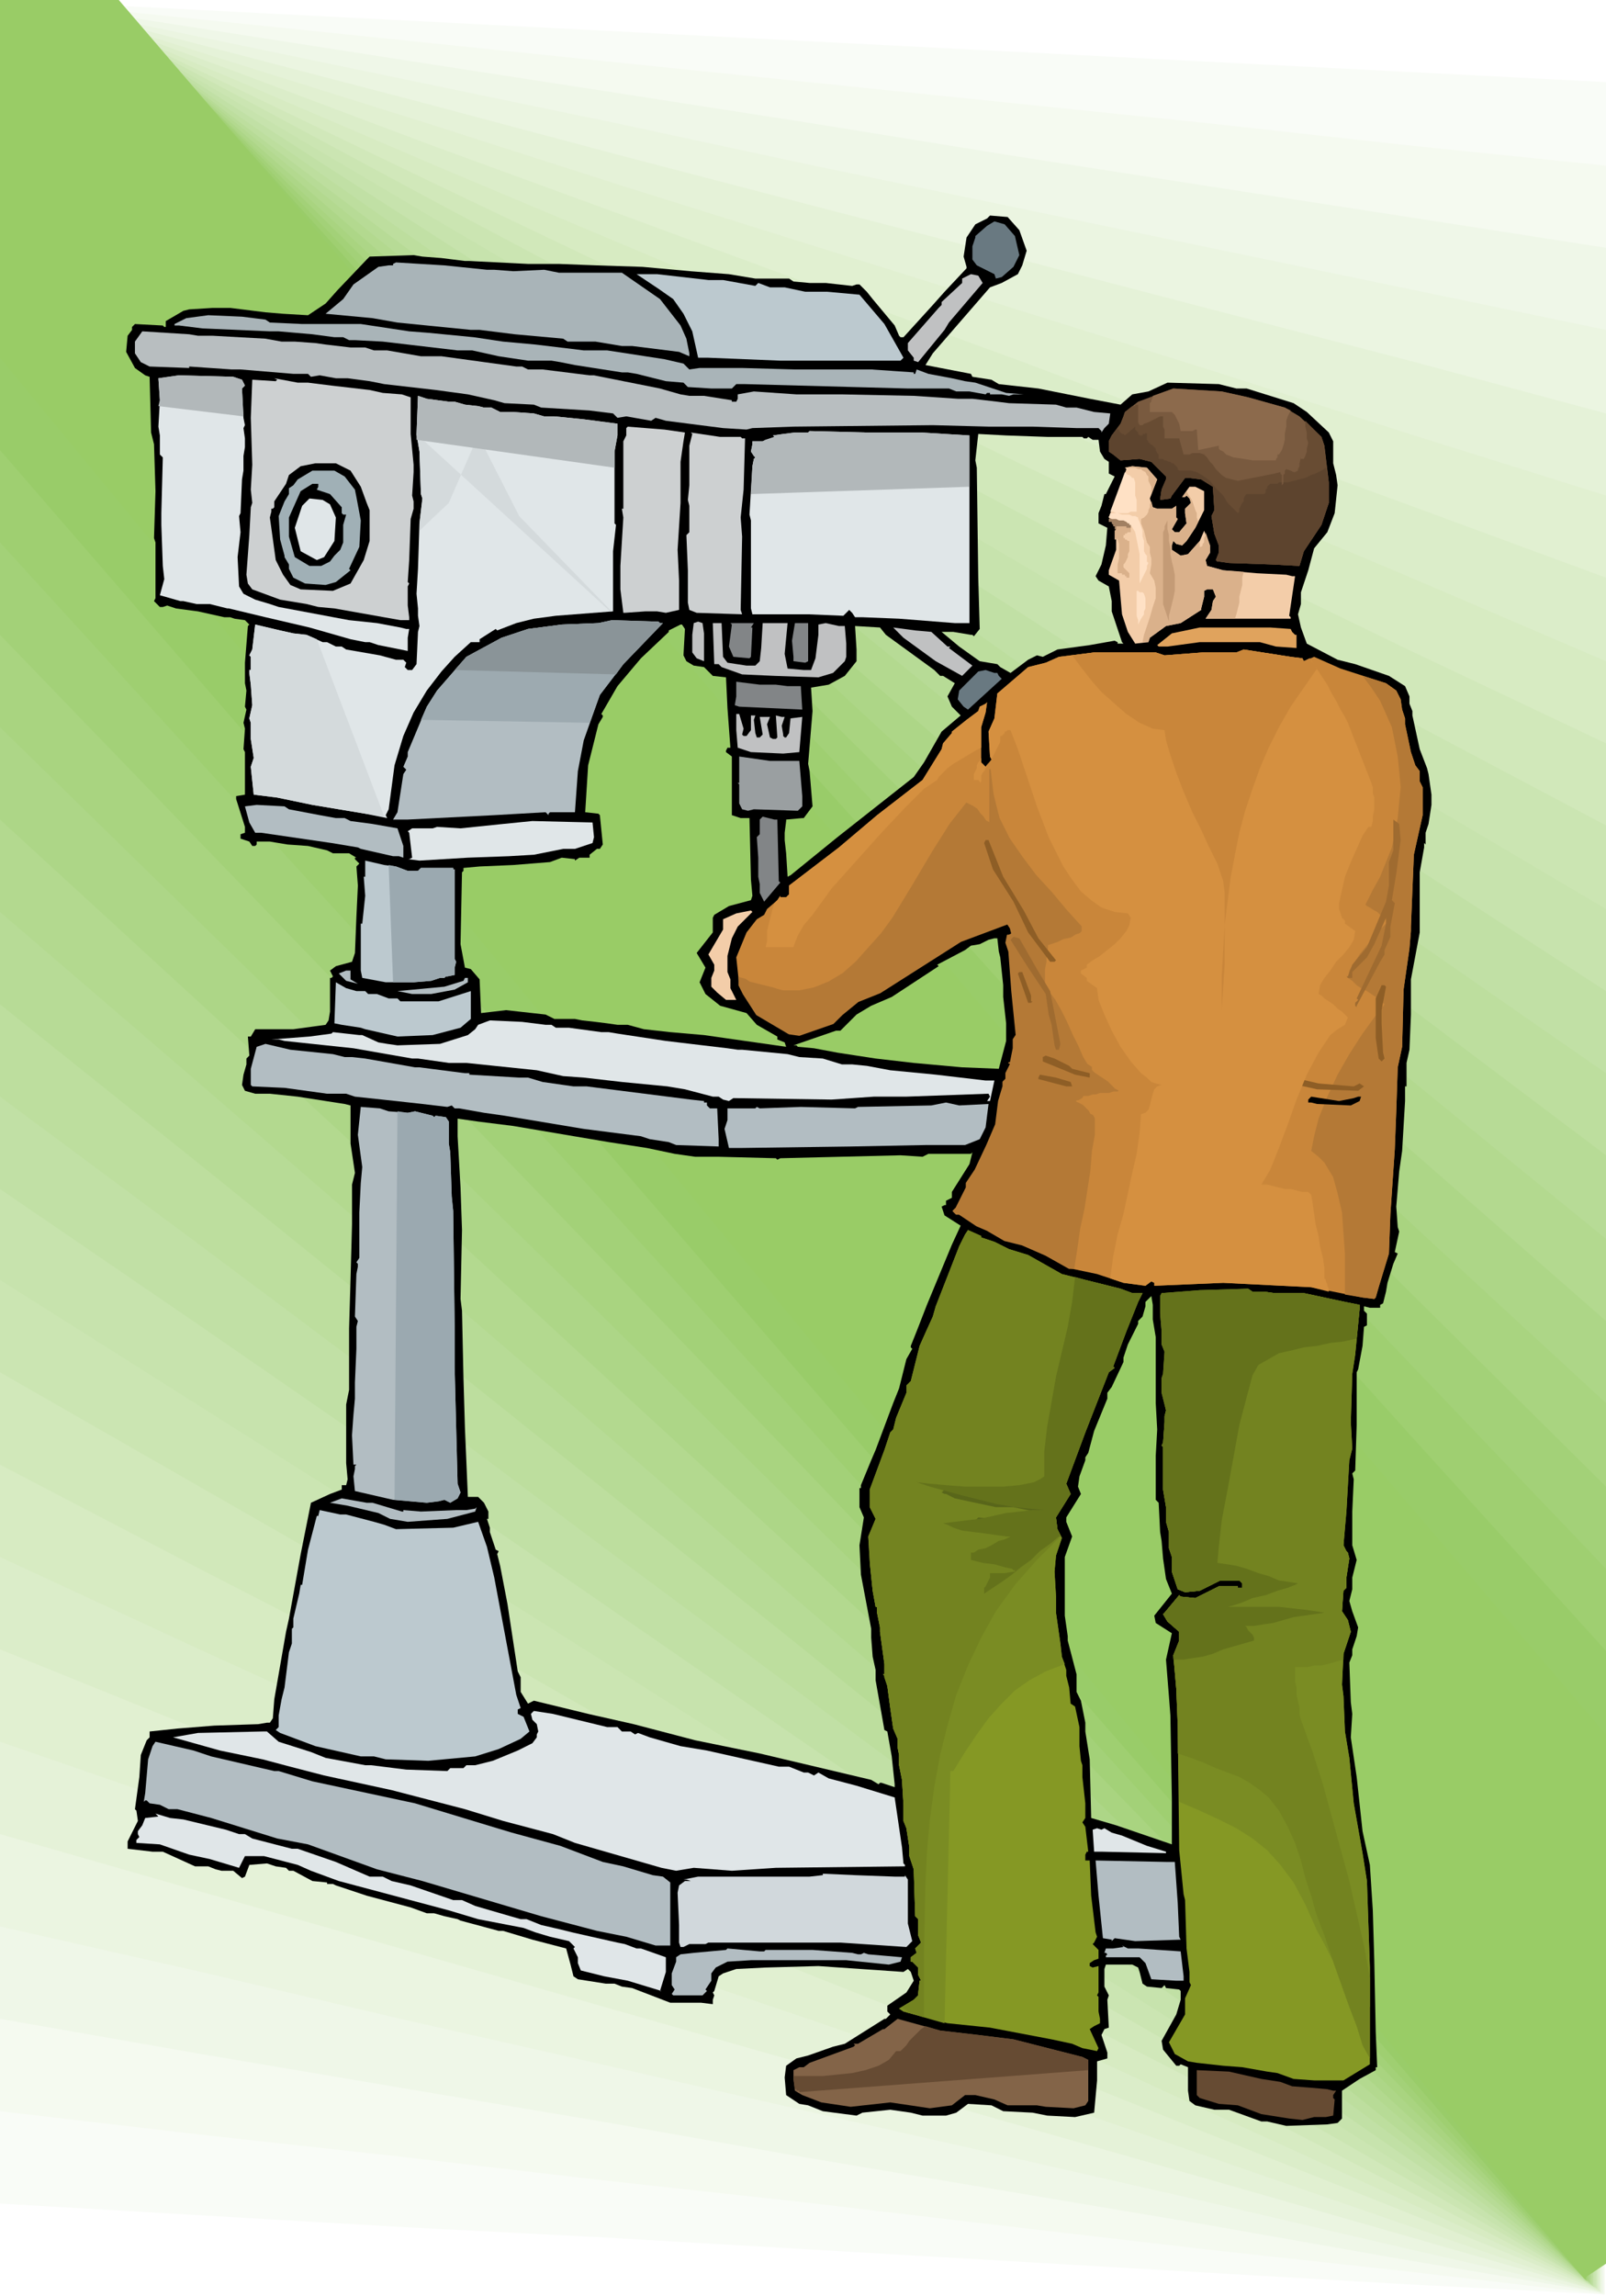 <svg xmlns="http://www.w3.org/2000/svg" width="3.649in" height="500.64" fill-rule="evenodd" stroke-linecap="round" preserveAspectRatio="none" viewBox="0 0 1095 1566"><style>.pen1{stroke:none}.brush22{fill:#000}.brush23{fill:#697981}.brush24{fill:#a9b4b8}.brush25{fill:#bcc9cf}.brush26{fill:#c0c1c2}.brush28{fill:#e0e6e8}.brush29{fill:#cdd0d1}.brush31{fill:#f3cda9}.brush32{fill:#dab18b}.brush34{fill:#b2bdc2}.brush36{fill:#828587}.brush38{fill:#c9863a}.brush39{fill:#b47936}.brush41{fill:#9f6b30}.brush42{fill:#8e5e26}.brush43{fill:#859824}.brush44{fill:#7a8c23}.brush45{fill:#738320}.brush46{fill:#59661a}.brush49{fill:#664b33}</style><path d="M0 0h1095v1566H0V0z" class="pen1" style="fill:#fff"/><path d="m4 0 136 7 137 7 136 7 136 7 137 7 136 7 137 7 136 7v1230l-1 93v186l-136-7-137-8-137-8-137-8-137-8-136-7-137-8-137-8V653l1-94v-93l1-93v-93l1-94V93L4 0z" class="pen1" style="fill:#f9fcf7"/><path d="m8 0 136 14 136 14 135 14 136 14 136 14 136 14 136 15 136 14v920l-1 89v443l-137-16-137-15-137-16-136-16-137-15-137-16-136-15-137-16V708l1-88 1-89 1-88 1-89 1-88 1-89 1-88L8 0z" class="pen1" style="fill:#f5faf0"/><path d="m12 0 135 21 135 21 136 21 135 21 136 22 135 21 136 21 135 21v807l-1 84v252l-1 84v168l-137-23-136-24-137-23-137-23-136-24-137-23-136-23-137-24V671l1-84 2-84 1-84 2-83 1-84 2-84 1-84 2-84z" class="pen1" style="fill:#eff7e8"/><path d="m15 0 135 28 135 28 135 28 135 29 135 28 135 28 135 28 135 28v782l-1 80v159l-1 79v159l-1 80-136-31-137-32-136-31-137-31-136-31-137-31-136-32-137-31V634l2-79 2-80 2-79 2-79 2-79 2-80 2-79 1-79z" class="pen1" style="fill:#ebf5e1"/><path d="m19 0 135 35 134 35 135 36 134 35 135 35 134 35 135 35 134 36v757l-1 75v75l-1 75v75l-1 74v75l-1 75-136-39-136-39-137-39-136-39-137-39-136-39-137-39-136-39V597l2-75 3-75 2-74 3-75 2-74 2-75 3-74 2-75z" class="pen1" style="fill:#e5f2d8"/><path d="m23 0 134 42 134 42 134 43 134 42 134 42 134 42 134 43 134 42v663l-1 70v70l-1 70v71l-1 70v70l-1 70v71l-137-47-136-47-136-47-137-47-136-46-136-47-137-47-136-47V559l3-70 3-70 3-69 3-70 2-70 3-70 3-70 3-70z" class="pen1" style="fill:#e1f0d1"/><path d="m27 0 134 49 133 50 134 49 133 49 134 49 133 50 134 49 133 49v643l-1 65v66l-1 66v65l-1 66-1 66v65l-1 66-136-55-136-54-137-55-136-54-136-55-136-55-137-54-136-55V522l3-65 4-65 3-66 4-65 3-65 3-65 4-66 3-65z" class="pen1" style="fill:#dbedc9"/><path d="m31 0 133 56 133 57 133 56 133 56 133 57 133 56 133 56 133 57v622l-1 61v61l-1 61-1 61-1 61v61l-1 61-1 61-136-62-136-62-136-63-136-62-137-62-136-63-136-62-136-63V485l4-61 4-60 4-61 3-61 4-60 4-61 4-60 4-61z" class="pen1" style="fill:#d7ebc2"/><path d="m35 0 132 63 133 64 132 63 133 63 132 64 133 63 132 64 133 63v602l-1 57-1 56v57l-1 56-1 56-1 57-1 56v57l-136-70-137-71-136-70-136-70-136-70-136-70-136-70L0 999V447l4-55 5-56 4-56 4-56 5-56 4-56 4-56 5-56z" class="pen1" style="fill:#d1e8ba"/><path d="m39 0 132 70 132 71 132 70 132 71 132 70 132 70 132 71 132 70v583l-1 51-1 52-1 52-1 52v52l-1 52-1 51-1 52-136-78-136-78-136-78-136-78-136-78-136-78-136-78L0 936V410l5-51 5-51 4-52 5-51 5-51 5-51 5-52 5-51z" class="pen1" style="fill:#cbe5b2"/><path d="m42 0 132 77 132 78 131 77 132 78 131 77 132 78 131 77 132 78v562l-1 47-1 47-1 47-1 48-1 47-1 47-1 47-1 48-136-86-136-86-136-86-135-85-136-86-136-86-136-86L0 873V373l5-47 6-46 5-47 5-47 6-46 5-47 5-46 5-47z" class="pen1" style="fill:#c7e3ad"/><path d="m46 0 131 84 132 85 131 84 131 85 131 84 131 85 131 84 131 85v542l-1 43-1 42-1 43-1 43-1 42-1 43-1 42-2 43-135-93-136-94-136-94-136-93-136-94-135-93-136-94L0 811V336l6-42 6-42 5-42 6-42 6-42 6-42 6-42 5-42z" class="pen1" style="fill:#c1e0a5"/><path d="m50 0 131 92 130 91 131 92 131 91 130 92 131 91 130 92 131 91v522l-1 38-1 38-1 38-2 38-1 38-1 38-1 39-1 38-136-102-136-101-135-102-136-101-136-101-136-102-135-101L0 748V298l6-37 7-37 6-38 6-37 6-37 7-37 6-38 6-37z" class="pen1" style="fill:#bdde9e"/><path d="m54 0 130 99 130 98 130 99 131 98 130 99 130 98 130 99 130 98v503l-1 33-1 33-2 34-1 33-1 34-1 33-2 34-1 33-136-109-135-109-136-110-135-109-136-109-136-109-135-109L0 685V261l7-33 7-32 6-33 7-32 7-33 7-33 6-32 7-33z" class="pen1" style="fill:#b7db96"/><path d="m58 0 130 106 129 105 130 106 129 105 130 106 130 106 129 105 130 106v482l-1 29-2 28-1 29-1 29-2 29-1 29-1 29-2 28-135-117-136-117-135-116-136-117-135-117-136-117-135-117L0 622V224l7-28 7-28 8-28 7-28 7-28 7-28 8-28 7-28z" class="pen1" style="fill:#b3d98f"/><path d="m62 0 129 113 129 112 129 113 129 113 130 112 129 113 129 112 129 113v462l-1 24-2 24-1 25-2 24-1 24-2 24-1 25-1 24-136-125-135-125-136-124-135-125-136-125-135-125-136-125L0 559V186l8-23 7-23 8-23 8-24 8-23 7-23 8-24 8-23z" class="pen1" style="fill:#add687"/><path d="m66 0 128 120 129 119 129 120 128 120 129 119 129 120 128 120 129 119v442l-2 20-1 20-2 19-1 20-2 19-1 20-2 20-1 19-135-132-136-133-135-132-136-133-135-133-135-132-136-133L0 496V149l8-18 8-19 9-19 8-18 8-19 8-19 8-18 9-19z" class="pen1" style="fill:#a9d480"/><path d="m70 0 128 127 128 126 128 127 128 127 128 127 129 126 128 127 128 127v422l-2 15-1 15-2 15-1 15-2 15-2 15-1 15-2 15-135-141-135-140-136-140-135-141-135-140-135-140-136-141L0 433V112l9-14 8-14 9-14 9-14 8-14 9-14 9-14 9-14z" class="pen1" style="fill:#a3d178"/><path d="m73 0 128 134 128 134 127 133 128 134 128 134 128 134 127 133 128 134v402l-2 10-1 11-2 10-2 10-1 11-2 10-2 11-2 10-135-148-135-148-135-148-135-149-135-148-136-148-135-148L0 370V75l9-10 9-9 10-9 9-10 9-9 9-9 9-10 9-9z" class="pen1" style="fill:#9fcf71"/><path d="m77 0 127 141 128 141 127 140 127 141 127 141 128 141 127 141 127 140v382l-2 6-2 6-1 5-2 6-2 6-2 6-1 6-2 6-135-156-135-156-136-156-135-156-135-156-135-156-135-156L0 307V37l10-4 9-5 10-5 10-4 9-5 10-5 10-4 9-5z" class="pen1" style="fill:#99cc69"/><path d="m81 0 1014 1183v361l-15 10L0 244V0h81z" class="pen1" style="fill:#9c6"/><path d="m695 157 5 14-3 10-3 6-11 6-8 3-39 45-5 8 31 6 1 2 13 2 5 3 27 3 35 7 21 4 8-7 11-2 13-6 35 1 12 3h7l32 10 9 6 15 14 3 6v15l2 8 1 7-2 19-5 13-9 11-4 15-1 3-4 12v8l-2 7 2 9 4 11 21 11 12 3 23 8 11 7 3 7v5l2 5v3l5 23 5 13 1 4 2 14v7l-2 13-2 6v8l-1-1v3l-3 17v41l-6 32v24l-1 24-2 9v16h-1v10l-2 34-2 14-2 24 1 14 1 3-3 14 2 1-3 7-4 13-1 6-2 8-2 1v2h-7l-4-1v3l2 2v8l-2 1-1 13-3 16-1 2v36l-1 31-2 2 1 4-1 22v23l3 10-3 12v8l-2 8 2 7 4 11-1 6-3 9v4l-2 5 1 27 1 8-1 16 4 27 4 37 5 23 2 31 1 34 1 49 1 24h1-2v2l-11 6-12 8v19l-3 3-7 1-28 1-13-3h-4l-22-8h-10l-13-3-4-3-1-7v-16l-5-2-1 1h-2l-9-11-1-6 10-18 3-10v-6l-1-1-9-1-1-2-2 2-10-1-3-2-2-8-1-3-4-2h-18l-1 3v12l3 6-1 3 1 19-3 1-2 4 4 12v4l-7 2v13l-2 22-13 3-19-1-10-2-20-1-8-4-16-1-8 6-7 2h-16l-8-2-14-2-19 2-4 2-23-3-10-4-6-1-9-6-1-12 1-8 7-5 8-2 17-6 8-2 27-17h1l3-3-2-2v-4l13-9 5-8-2-6-2-2-3 2-29-2-29-2-36 1-20 1-9 3-3 2-3 10-1 1 1 2-1 3v3l-8-1h-21l-26-10-7-1-5-2h-6l-19-3-3-2-2-8-3-11-23-6-20-6h-3l-26-7-2-1-9-2-7-2h-5l-11-4-30-8-21-7-2-1h-4v-1l-10-1-13-7h-3l-2-2-7-1-6-2-12 1-3 8-2 1-6-5h-8l-4-1-5-2h-9l-22-10h-7l-17-2v-5l6-12 1-2-1-7-1-1 3-22 1-15 4-10 2-2v-4l19-2 25-2 30-1 6-1h2l2-3 1-13 8-46 2-9 8-44 7-35 13-6 8-3v-3h3l1-4-1-11v-40l2-10v-42l1-34 1-37v-27l2-8-3-20v-26l-4-1-32-5-19-2h-10l-7-2-2-4 1-7 2-7v-4l2-2-1-13h2l3-5h26l22-3 2-3 1-6v-23h1l1-1-2-4 4-3 11-3 2-6 1-25 1-21-1-13 2-2-3-3v-1h1l-5-3h-11l-4-2-13-3-14-1-12-2h-9v2l-1 1h-2l-2-3-6-2v-3l3-1v-4l-6-19v-2l6-1v-29l-1-2 1-14-1-4 2-9-1-2 1-11-1-5v-14l2-25 1-1-3-3-7-1-3-1h-4l-18-4-15-2-6-2-3 1h-2l-4-4 1-2v-38l-1-3 1-32-1-32-2-8-1-38-3-1-7-5-6-11 1-11 3-4v-2l2-2 19 1 1 1h1v-4l12-7 4-1 16-1h12l24 3 12 1 17 1 12-8 8-9 20-21 2-2 30-1 6 1 13 1 16 2h3l40 2h21l26 1 31 1 33 3 26 2 18 3h23l3 2 11 1h11l18 2 3-1h2l5 5 4 5 15 18 3 7 1 1h2l20-22 8-9 15-16v-1l-2-7 2-13 6-9 8-4 2-2 12 1 8 9zm-91 276 33 24 4 4h2l8 5-5 9 3 7 6 6-13 11-12 21-7 10-52 41-32 26-2 1-1-16-1-9v-5l1-8v-1l11-1h1l6-8-2-24-1-5 3-36-1-16 12-2 11-6 8-10v-8l-1-16 17 1 4 5zm110-135h24l1 1h2l1-1 3 2h4l1 8 3 5 3 2v8l4 2-6 12h-1l-2 8-2 5v7l6 3-1 12-3 13-4 8 2 3 7 4 2 10v7l7 21 1 1h-4v-1l-2-1-17 3-22 3-10 5-4-1-6 3-12 9-7-4-2-2-12-2-14-10-12-10h8l12 2h1l1 1 4-5-1-35-1-75-1-5 2-18 19 1 28 1zm-33 351 1 4 2 19v8l2 18v12l-5 19-25-1-33-3-26-3-26-4-16-3-11-1-1-1h-2l29-10h3l11-11 10-6 14-6 32-21-1-1 19-10 4-3 6-1 6-3 4-1h2l1 9zM467 429l-1 18 2 4 5 3 7 1 6 6 9 1 1 21 2 27h-2l-1 2v1l4 3v40l6 2h6l1 42 1 11-1 3-15 4-10 6-1 2v10l-11 14 6 10-4 10 4 8 10 8 18 5 7 8 14 8v2l5 2 1 3-21-3-21-3-14-2-23-2-18-2-11-3h-7l-7-1-8-1-9-1-5-1h-14l-6-3-27-3-17 2-1-23-6-7-4-1-3-16 1-49 1-1v-2l11-1 23-1 25-2 8-3 9 1v1l3-2h7v-2l5-4h2l2-3-2-20-1-1-9-1 2-32 7-28 3-5v-1l-1-1 11-19 16-19 19-18v-1l8-4h1l2 3zM350 768l65 11 26 4 19 4 14 2h16l39 1 1 1 2-1 82-2 15 1 4-2h29l1-1-2 8-12 19v4l-4 2v3h-1l-2 1 2 6 11 7-6 13-17 41-7 18-4 10v1l1 1-4 7-5 20-4 10-12 32-3 7-7 17v2h-1v13l3 7-3 19 1 20 7 37v6l1 13 2 9v7l6 34 2 1 3 17 2 19v2l-9-3h-1l-1 1-5-3-76-18-44-9-42-11-31-7-37-9-4 2-5-8v-10l-2-4-7-46-5-26-2-8 1-2-2-1-4-12v-3l-2-6h1v-5l-3-6-4-4h-7l-2-47-1-34-1-46-1-8 1-47-1-29-2-35v-12l14 2 24 3zm436 132 2 12v45l1 18-1 18v30l2 2 1 20 1 6 1 12 2 14 4 10-12 15 1 5 11 7-4 18 2 25 1 13 1 57v31l-38-13-17-5-1-40-3-19v-6l-3-15-3-6v-12l-6-23v-3l-2-14v-40l5-14-4-10v-3l10-16-2-5 1-7 4-11v-2l2-3 4-15 9-22v-4l3-4 8-17v-4 1l3-9 7-14v-2l3-3 2-7v-3l4-4 1 6v10z" class="pen1 brush22"/><path d="m692 161 3 13-4 8-8 7-4 1-1-3-12-6-3-4v-9l2-6v-1l8-7 5-3 7 2 7 8z" class="pen1 brush23"/><path d="M332 184h5l13 1 21-1 10 2h43l26 18 14 18 4 9 2 10v2l-7-3-16-2-16-2h-7l-18-3h-19l-3-2-33-3-24-3h-6l-50-5-17-3-32-3 12-10 7-10 17-12 7-1h3v-1l2-1 33 2 29 3z" class="pen1 brush24"/><path d="M483 191h10l22 4 2-2 8 3h10l14 3h15l22 2 17 20 13 23-2 2h-82l-49-2h-7l-4-18-6-12-7-10-10-7-15-10h14l35 4z" class="pen1 brush25"/><path d="m670 193-23 27-3 5-18 22-3-1v-2l-4-5v-5l21-24 2-2v-2l14-13v-3l6-3 5 1 3 5z" class="pen1 brush26"/><path d="m181 218 3 2 22 1h40l33 5 13 1 31 3 20 3 22 2 25 3 8 1h16l39 6 13 3 4 4 7-1h29l36 1h52l29 2v1h1l1-3 8 3 16 3 9 2 7 1 21 7 12 1h-7l-3 1-5-1h-8v-1h-2l-1 1-11-2h-9l-5-2h-28l-111-3h-6l-3 3h-14l-16-1-3-3-12-1-20-5-6-1h-4l-32-5-10-2-6-1h-16l-20-3-18-4h-10l-51-6-19-1h-4l-4-2h-6l-15-2-23-2h-6l-46-2-16-2h-3v-1l8-4 15-2 23 1 16 2z" class="pen1 brush24"/><path d="M135 229h10l36 2 11 2h9l14 1 7 1 17 2h10l6 2h9l23 4h14l51 7h4l4 2h10l32 4h3l15 3 30 6 14 4 6 1h10l19 3v1h3l1-2v-3l11-2 29 2h31l49 1 30 2h10l17 2 8 1 32 1 7 2h7l12 3 11 1-1 7-3 3-2 3v-1l-2-2h-15l-30-1h-30l-38-1-95 1-28 1-4 1-16-1-39-5-7-2-3 2-17-3-6 1-3-3-16-2-33-2-5-2-20-1-7-2-18-4-22-3-35-4-10-2-15-2h-8l-11-2-6 1-2-2h-10l-36-3h-6l-29-2v1l-27-1-6-3-4-6v-8l5-7 32 2 6 1z" class="pen1" style="fill:#b8bec0"/><path d="m165 259 2 4-2 2 1 20 1 5-1 2 1 7v6l-1 6v10l-1 6-1 23-1 2 1 11-2 17 1 20 3 5 8 4 10 3 6 2 48 9 19 2 16 3 4 1h2l-1 6v9l-20-4-6-2h-3l-10-2-28-8-30-7-25-6h-1l-12-3h-9l-9-2h-2l-14-4 3-11-1-9-1-28v-8l1-38-2-2v-13l-1-6 1-18-1-15 14-2 37 1 6 2z" class="pen1 brush28"/><path d="m210 261 16 2 26 3 9 2 13 1 6 2v25l2 21v5l-1 16 1 4v5l-2 7-1 28-1 15 1 1-1 2v13l1 8v2h-6l-45-8-11-1-8-2-18-3-19-7-3-4-1-6 2-27 1-19 1-3-1-9 1-17-1-32 1-26 16 1 1-1-2-1 16 3h7z" class="pen1 brush29"/><path d="m851 271 25 7 10 6 15 14 2 6 3 25v14l-5 15-12 18-3 10-19-1-29-1-7-1h-1l-1-1 2-5v-5l-3-8-2-12 2-4-1-16-8-5-8-1h-3l-9 12-1 2-7 1 1-7 3-7v-2l-10-10-8-2-13 1-5-4-3-2v-7l2-4 6-8 2-5 1-3 9-7 24-9 33 2 18 4z" class="pen1" style="fill:#795a3f"/><path d="M306 274h4l7 2 9 1 4 1h5l6 3h9l14 1 7 2h7l20 2 23 3v8l-2 11v49l1 1-2 18v41l-39 3-15 2-12 3-13 5-1-1-11 7v2h-6l-11 10-9 10-10 13-9 15-7 16-6 20-4 30-2 4 1 2-15-3-36-6-24-5-16-2-2-19 2-6-2-13v-11l-1-3 2-9-1-14-1-8v-2h1v-9l-1-1 2-4 2-17 17 4 9 2 9 1 11 5h3l6 3h4l3 2 23 4 11 3h5l2 2-1 3 2 2h3l3-4 1-22 1-4-1-7v-5l-1-10 1-17 1-31 2-17-1-3-1-29-2-12 1-26 6 2 15 2z" class="pen1 brush28"/><path d="m467 295-1 6-2 14v28l-2 32 1 21v20l-9 2-6-1h-8l-14 1h-1l-2-16v-16l2-33-1-6h1v-46l2-4v-5l1-1 25 2 14 2z" class="pen1 brush29"/><path d="M606 295h22l33 2v128h-10l-38-3-25-1h-5l-2-3-2-2-4 4-24-1h-38l-1-4v-60l-1-4 2-33 1-5 1-1-1-1-2-3 1-5v-2h2-1 6l2-1 6-2-1-1 7-1 8-1h9l1-1 39 1h15z" class="pen1 brush28"/><path d="m505 298 1 1h2l-1 35-2 19 1 13-1 50 1 3-31-1-5-2-1-5v-22l-1-24 2-2v-18l-1-4 1-10v-27l2-8-1-1 20 3h14z" class="pen1 brush29"/><path d="m239 321 7 11 4 11 2 5v21l-4 13-9 16-12 5-22-1-7-3-5-7-5-10-4-29 1-4v-2h1l1-1v-4l8-12 2-6 8-6 10-2h14l10 5z" class="pen1 brush22"/><path d="m789 327-5 13 2 6 3 1h10l3-2v8l1 1-4 7 2 2h3l5-6-1-7v-3l4-4-1-3-2-2-1 1h-2l5-7h4l6 3v13l-6 12-6 9-3 3-4-1-2-2-1 3v3l6 4 5-1 8-9 3-7 4 10v5l-3 5 1 4 11 3 23 2 20 1 4 1h2l-4 27 1 1v1h-58l4-6 1-6 2-3-2-5h-4l-2 1v4l-2 8v1l-14 9-10 2-11 8-1 3-9 1-5-8-4-12-2-23-7-4v-3l5-14v-18l-5-4 12-33-1-1 5-1 10 1 7 8z" class="pen1 brush31"/><path d="M767 319h7l2 1h2l1 1 2 1 1 2 1 1v3l1 2 1 2v5l4-10-7-8-10-1-5 1zm18 23-1 2v2l-1 2v1l-1 2-1 1-1 1-2 1v3l2 5 1 4 1 4 2 3v4l1 4v4l-1 6 3 5 1 5v7l-2 6-2 7-2 6-2 6-1 5h4l1-3 11-8 10-2 14-9v-1l2-8v-4l2-1h4l2 5-2 3-1 6-4 6h20l1-3 1-4 1-4v-4l1-4 1-4v-5l1-4-14-1-11-3-1-4 3-5v-5l-3-9v2l-1 2v3l-1 1v1l-1 1h-1v-5 1l-8 9-5 1-6-4v-3l1-3 2 2 4 1 3-3 6-9 2-4-1-3v-3l-1-2-1-3-1-3-1-2-2-3-1-2-3 4h2l1-1 2 2 1 3-4 4v3l1 7-5 6h-3l-2-2 4-7-1-1v-8l-3 2h-10l-3-1-1-4z" class="pen1 brush32"/><path d="m235 325 7 9 1 5 3 16-1 18-7 15 1 1-10 8-7 2-14-1-8-4-3-6v-3l-3-5v-1l-3-11-1-16 4-10 3-5v-4l3-2 3-4 10-6h15l7 4z" class="pen1" style="fill:#a0b0b6"/><path d="M217 331v1l-1 2 9 3 8 9v4l1 1h2l-2 7v12l-2 5-4 4-3 4-6 3h-8l-10-6-4-14v-13l8-18 8-5h4v1z" class="pen1 brush22"/><path d="m225 344 4 9-1 16-7 11-5 2-11-6-4-16 5-15 5-5 9 1 5 3z" class="pen1 brush28"/><path d="M450 425h2l-27 28-16 21-11 31-4 21-2 28h-17l-1 1v1l-2-2-35 2-59 3h-10l3-5 4-26 2-3-2-2 3-7v-3l13-31 7-11 20-23 24-13 18-6 23-3 25-1 10-2 31 1 1 1z" class="pen1 brush34"/><path d="m287 491 115 2 7-19 16-21 22-23v-5l-30-2-9 2-25 1-23 3-18 6-24 13-20 23-7 11-4 9z" class="pen1" style="fill:#9daab0"/><path d="M480 432v19l-5-2-3-4v-12l1-8 3-1 3 1 1 7zm13 16 3 4 13 2h6l3-3 1-9 1-17h17l-2 21 2 10 11 1h5l3-8 2-16v-7l5-1 9 2h4l1 12v9l-1 3-8 8-10 3-30-1-22-1-14-5-2-2h-3l-1-28h6l1 23z" class="pen1 brush26"/><path d="M512 428h1l-1 20-1 1-11-1-3-7 2-15-1-1h16l-2 3zm39 23-2 1-8-1v-3l-1-11 2-12h-1 10v26z" class="pen1 brush36"/><path d="M310 595v59l1 2-1 4v5l-5 1h-1l-1 1h-3l-6 2-12 1h-19l-16-3-1-5v-32h1l2-19-1-13h1v-11l13 3 8 1 8 3h7l2-2h23-1v1h1v2z" class="pen1 brush25"/><path d="m880 429 1 2 2 2h1v9l-14-1-11-3h-41l-22 3h-6l-1-1 10-8 19-4h48l14 1z" class="pen1" style="fill:#e0a35d"/><path d="m635 431 11 10h2l-1 1 16 12-5 5-2 2-18-10-22-16-7-7 15 2 11 1z" class="pen1 brush26"/><path d="m888 449 1 2 7-3 18 8 31 10 7 5 3 6 1 7 2 6v4l4 19 3 9 3 4v7l2 4v19l-6 27-2 49v3l-1 12-4 28-1 39-3 14-1 30-1 26-3 44-1 27-7 23-2 7-1 1-8-1-35-7-60-3-47 2v-2l-2-1-4 3-15-2-18-6-19-4-16-9-16-7-12-3-12-7-7-3-12-8h-2l-2-2 2-2 7-14v-3l6-9 8-17 6-14 2-16 3-10v-3l2-2v-4l3-6v-1h-1 1l2-10v-6l2-3-3-30-2-27-2-6 1-5h1l2-1-1-4-2-3-32 12-55 35-15 6-11 9-6 6-23 8-7-1-22-13-9-14-3-6-2-19 7-17 7-9 5-3 2-4 7-6 2-3v1h4l2-2v-6l34-26 26-22 31-24 13-21 1-4 6-7v-1l10-8 8-6 1-3 4-2 1-1-1 7-3 10v24l3 3 4-5-1-2-1-17 4-9 2-17 21-18 12-3 9-4 24-3h42l6 2 26-2h23l5-2 32 5 8 1z" class="pen1 brush38"/><path d="m504 667 4 1 3 2 4 1 4 1 4 1 4 1 3 1 4 1h11l5-1 5-1 10-4 10-6 9-8 8-9 9-10 8-11 14-23 13-22 12-19 11-14 2 1 2 1 3 2 2 3 2 2 2 3 2 1 1 1v-37l1 9 1 8 2 8 2 8 7 14 9 13 9 12 11 12 10 12 10 11v3l-1 1-3 1-3 2-5 1-4 2-3 1-3 1h-1v3l-1 4v5l-1 5v10l1 4 1 3h2l3 4 4 7 4 8 4 9 4 8 3 7 3 5 3 2v2l2 2 3 2 3 2 3 2 3 3 2 2 2 1h-3l-3 1h-6l-3 1h-2l-3 1h-4v1l-1 1-2 1h-1l-1 1h-1l2 1 2 1 2 1 2 2 2 2 1 2 2 1 1 2v11l-2 11-1 13-2 13-2 13-3 14-2 14-2 13h-3l-16-9-16-7-12-3-12-7-7-3-12-8h-2l-2-2 2-2 7-14v-3l6-9 8-17 6-14 2-16 3-10v-3l2-2v-4l3-6v-1h-1 1l2-10v-6l2-3-3-30-2-27-2-6 1-5h1l2-1-1-4-2-3-32 12-55 35-15 6-11 9-6 6-23 8-7-1-22-13-9-14-3-6v-5z" class="pen1 brush39"/><path fill="none" d="m504 667 4 1 3 2 4 1 4 1 4 1 4 1 3 1 4 1h11l5-1 5-1 10-4 10-6 9-8 8-9 9-10 8-11 14-23 13-22 12-19 11-14 2 1 2 1 3 2 2 3 2 2 2 3 2 1 1 1v-37l1 9 1 8 2 8 2 8 7 14 9 13 9 12 11 12 10 12 10 11v3l-1 1-3 1-3 2-5 1-4 2-3 1-3 1h-1v3l-1 4v5l-1 5v10l1 4 1 3h2l3 4 4 7 4 8 4 9 4 8 3 7 3 5 3 2v2l2 2 3 2 3 2 3 2 3 3 2 2 2 1h-3l-3 1h-6l-3 1h-2l-3 1h-4v1l-1 1-2 1h-1l-1 1h-1l2 1 2 1 2 1 2 2 2 2 1 2 2 1 1 2v11l-2 11-1 13-2 13-2 13-3 14-2 14-2 13h-3l-16-9-16-7-12-3-12-7-7-3-12-8h-2l-2-2 2-2 7-14v-3l6-9 8-17 6-14 2-16 3-10v-3l2-2v-4l3-6v-1h-1 1l2-10v-6l2-3-3-30-2-27-2-6 1-5h1l2-1-1-4-2-3-32 12-55 35-15 6-11 9-6 6-23 8-7-1-22-13-9-14-3-6v-5" style="stroke:#b47936;stroke-width:1;stroke-linejoin:round"/><path d="m929 461 6 8 6 9 4 9 4 9 2 10 2 10 1 10 1 11-1 10-1 11-2 10-2 10-4 10-4 10-5 9-5 10 1 1 2 1 3 2 2 1 2 2 2 2 2 1 2 1-3 3-4 4-4 5-5 6-4 5-4 6-3 5-1 5 3 2 3 3 3 2 4 2 3 2 3 2 4 3 2 2-7 9-8 11-9 14-8 14-7 15-6 15-3 12-2 10 5 4 4 4 3 5 3 5 3 11 3 13 1 14 1 14v28l12 2 8 1 1-1 2-7 7-23 1-27 3-44 1-26 1-30 3-14 1-39 4-28 1-12v-3l2-49 6-27v-19l-2-4v-7l-3-4-3-9-4-19v-4l-2-6-1-7-3-6-7-5-16-5z" class="pen1 brush39"/><path d="m680 459 1 2 2 2-23 21-3-2-4-5 1-6 8-8 5-5 5-1 6 2h2z" class="pen1 brush23"/><path d="m529 467 8 1h9l1 16-43-2-3-1 1-6v-10l16 2h11z" class="pen1 brush36"/><path d="m507 497-1 4 1 1h2l3-4v-10h3l-1 3 1 9 1 3h2l2-2-2-12h7l-2 5 2 9 2 1h2l1-1-1-15 4 1h2l-2 6 1 6v1l1 1h1l2-3 1-10 8-1-2 24-11 1-22-1-9-3-1-12v-11h2l3 10z" class="pen1 brush26"/><path d="m545 519 2 24v7l-3 3-30-1-4 1-4-1-2-4v-13l-1-1h1v-18l21 3h20z" class="pen1" style="fill:#9a9fa1"/><path d="m197 552 21 4 11 2h6l4 2 15 2 17 3 4 12v8l-3-1h-4l-22-5-2-1-18-3-48-7h-4l-4-7-3-11 8-1 19 1 3 2z" class="pen1 brush34"/><path d="m530 559 1 42 1 1-11 13-3-6v-6l-1-5v-13l-1-14 2-2v-10l2-2 8 2h2z" class="pen1 brush36"/><path d="m955 573-3 23-3 18 2 2-3 16v7l-4 9v3l-3 5-16 30v1l-1-1v-2l2-2-1-1 17-36 3-15v-4l-8 18-5 9-10 10v4h-3l-1-1h1l3-8 10-12 13-31 2-11v-16l3-8v-21l4 3 1 11z" class="pen1 brush41"/><path d="m405 571-1 4-12 4h-8l-20 4-17 1-28 1-33 2-8-1h1l2-1-2-17-1-1 3-2h-1 15l3-1 16 1 29-3 20-2 41 1 1 10z" class="pen1 brush28"/><path d="m684 598 14 23 10 19 12 15-1 1h-3l-15-20-10-21-14-22-6-18 1-2h2l10 25z" class="pen1 brush42"/><path d="m513 622-10 10-4 8-3 12v11l2 5v6l4 8h-7l-6-5-2-2-2-2v-6l2-5v-4l-4-7 10-17v-7l9-4 10-2 1 1z" class="pen1 brush31"/><path d="m707 661 9 15 7 36-1 4h-2l-1-3-2-14-2-7-2-14-12-18-12-19 2-2 4 1 12 21z" class="pen1 brush41"/><path d="m239 668 5 3-8-2-5-5 5-2h3v6z" class="pen1 brush34"/><path d="M703 679v4h1l-1 1h-2l-7-20 1-1h2l6 16z" class="pen1 brush42"/><path d="M319 667v3l-9 5-16 3h-13l-10-2 32-3 13-4 1-2h2z" class="pen1 brush34"/><path d="M243 676h6l2 2h6l8 3h6l2 2h26l22-7v19l-7 6-19 5-24 1-22-5-3-1-13-2-5-1 1-28 7 4 7 2z" class="pen1 brush25"/><path d="m945 673-3 16v9l1 20 1 4-2 2-2-2-2-14v-27l4-9h2l1 1z" class="pen1 brush42"/><path d="M372 699h4l3 2h9l22 3h5l6 1 33 5 42 5 7 1h3l31 3 8 2 16 1 13 4h7l10 1 16 3 31 3 34 4h6l-3 14h-2l2-3-1-2-56 2h-22l-29 2-67-1-3 2-4-1-3-2h-4l-19-5-12-2-31-3-26-3-14-1-18-4-48-5h-12l-21-3h-4l-40-7-47-5-4-1h-5l26-2 15-2 1-1 18 2h2l11 5 6 1 7 1 29-1 19-6 5-4 2-3 8-3 22 1 16 2z" class="pen1 brush28"/><path d="m227 719 8 2h5l9 1 34 6h3l31 4h3v1l34 2h6l10 3 14 2 7 1h9l71 9 9 1v1h2v2l2 2h5l1 21v5l-29-1-5-2-13-2-6-2-39-5-54-9-14-2-17-3h-3l-2-2-3 1-17-2-18-2-28-3-6-2h-13l-29-4-22-1-1-1v-11l4-15 6-2 17 4 29 3z" class="pen1 brush34"/><path d="m729 727 2 2 12 3v3l-10-2-22-9v-3l2-1 6 2 10 5zm153 7v1l17 4 24 2 4-2 3 2-4 3-28-1-31-7v-1l1-3 10 2h4zm-152 4 1 3h1-5l-19-5v-1l1-2 11 2 10 3z" class="pen1 brush42"/><path d="m923 749 3-1h2l-1 3-6 3-23-1-4-1h-2v-2l2-2 19 3 10-2z" class="pen1 brush22"/><path d="m674 753-2 16-4 8-10 4h-27l-51 1-74 1h-9l-3-13 2-6v-8h19l1-1 2 1 28-1 37 1 2-1 50-1 10-2 9 2 20-1zm-409 5 13 1 5-1 12 3 1 1 1-1 7 1 2 3v15l1 6 1 30 1 10 1 79v28l1 40 1 39 2 6-2 4-5 3-4-2-4 1-8 1-23-2-26-6-1-10 1-5v-2l1-1h-2l-1-20 1-14 1-11v-11l1-23v-15l1-4-2-3 1-29 1-5v-2l-1-1 2-3v-31l1-20 1-11-3-22 2-19 13 1 6 2z" class="pen1 brush34"/><path d="m669 844 9 3 10 5 13 4 23 13 16 4 24 6 8 3h7l-3 6-8 20-9 24 1 1-4 3-16 41-13 35 3 7-10 16 1 8 3 6-4 12-1 11 1 17v11l3 21 1 9 3 9v4l2 8 1 11 3 2 3 14v13l1 10 1 3v8l2 18v10l-2 3 2 3 2 17h-1l-1 2v4h3l1 24 3 25 1 3-2 4-1 1 4 4v6l-3 1-3 2v2l2 1 4-1v18l-1 2 1 1v10l1 5v3l-4 2-3 2 6 13-1 2-10-2-7-3-14-3-42-8-29-3-30-8-3-2 10-6 2-2 1-1v-1l1-9h1l-2-4v-5l-4-4h-1v-3l4-3-1-3 4-4-2-5v-11l-2-2-1-32-3-9v-6l-2-13-2-5v-11l-1-17-2-10v-7l-1-5v-6l-3-7-2-14-2-15-2-6v-1l-1-1h1v-7l-3-22v-3l-2-10v-4h-1l-2-11-2-20-1-17 5-12-4-8v-12l10-27 4-12 2-2 2-8 7-17v-5l3-3 6-24 4-9 5-11 2-7 16-41 4-8 2-3 9 4v1z" class="pen1 brush43"/><path d="m726 1135-13 5-11 6-10 7-9 9-9 10-8 11-8 12-8 13h-2l-4 172-28-8-3-2 10-6 2-2 1-1v-1l1-9h1l-2-4v-5l-4-4h-1v-3l4-3-1-3 4-4-2-5v-11l-2-2-1-32-3-9v-6l-2-13-2-5v-11l-1-17-2-10v-7l-1-5v-6l-3-7-2-14-2-15-2-6v-1l-1-1h1v-7l-3-22v-3l-2-10v-4h-1l-2-11-2-19 15-6 15-4 16-5 17-4 16-3 16-3 16-3 16-2 1 7 3 6-4 12-1 11 1 17v11l3 21 1 9 2 5z" class="pen1 brush44"/><path d="M630 1376v-46l1-45 1-22 2-22 3-22 4-22 5-20 6-21 8-20 9-19 10-18 13-18 15-17 16-16-2-5-1-8 10-16-3-7 13-35 16-41 4-3-1-1 9-24 8-20 3-6h-7l-8-3-24-6-16-4-23-13-13-4-10-5-9-3v-1l-9-4-2 3-4 8-16 41-2 7-5 11-4 9-6 24-3 3v5l-7 17-2 8-2 2-4 12-10 27v12l4 8-5 12 1 17 2 20 2 11h1v4l2 10v3l3 22v7h-1l1 1v1l2 6 2 15 2 14 3 7v6l1 5v7l2 10 1 17v11l2 5 2 13v6l3 9 1 32 2 2v11l2 5-4 4 1 3-4 3v3h1l4 4v5l2 4h-1l-1 9v1l-1 1-2 2-8 5 1 1h1v1h1l1 1v1h1l10 3z" class="pen1 brush45"/><path d="M688 1025h9l15 3 2 2v2l-9-1-14-3h-12l-28-6-6-3h-1l-2-1 3-3 17 6 26 4z" class="pen1 brush46"/><path d="m254 1025 20 6h1v-1l12 1 24-1h7l6-1 1-1-1 3-19 5-27 2-12-2-8-4-21-5-12-2 8-3 17 3h4z" class="pen1 brush34"/><path d="m236 1033 19 5 7 2 8 3 39-1 17-4 6 17 5 21 15 80 3 9-2 1v3l4 2 4 10-6 5-15 7-16 5-32 3-29-1-8-2h-9l-31-7-24-9-3-2 2-2v-8l2-11 2-8 3-24 2-6v-10l1-1v-6l4-17 1-6h1l4-24 6-23h1l1-4 14 3h4z" class="pen1 brush25"/><path d="M709 1040v2l-2 2-36-5-5-1-1-1 2-2 41 4 1 1zm-1 17v1h-2l-3-2-14 1-1 1h-2l-2-2 4-3 5-2 11 1 4 5z" class="pen1 brush46"/><path d="m891 1084 1 3-1 2-7-4-9-2v-3l11 1 5 3zm-51 12h-4l-2-2-16 2-1 1-2-2v-2l16-3 7 3 2 3zm49 11-6 1-1-1 3-3 4-1 3 2-3 2zm-56 3-2 1h-16v-2l5-2 13 1v2z" class="pen1 brush22"/><path d="M414 1178h7l3 3h6l3 2 2-1 8 3 21 6 18 3 49 11h7l10 4h3l4 2 3-2 7 4 19 5 26 8 5 34 1 11 1 1v1l-88 1-30 2-26-2-12 2-10-2-59-17-15-6-34-9-26-8-50-13-46-10-27-7-15-4-29-6-32-9 17-3 44-1h3l8 7 22 7 10 4 27 5h4l24 3 28 1 2-2h9l2-2h6l12-3 17-7 10-5 3-4v-2l1-2-1-5-3-3-1-4 2-2 13 2 37 9z" class="pen1 brush28"/><path d="m138 1196 6 2 43 10h4-1l23 7 70 15 56 17 10 3 33 9 29 11 14 3 20 6 7 1 5 4v43h-10l-20-6-20-4-38-10-81-24-31-8-47-17-21-4-45-14-23-6h-6l-6-3-7-1-2-2h-1l-1 1 1-6 2-23 3-9 2-3 26 6 6 2z" class="pen1 brush34"/><path d="m125 1241 29 7 9 3h4l5 3 27 7h4l26 9 23 10h9l6 3 13 3 29 10h6l9 4 24 7 7 2h4l10 4 13 3 4 1 4 1 31 7 5 1 8 3h3l17 6v10l-4 13h1l-23-7-16-3-16-4-2-5v-4l-3-6 1-1-4-4-13-3-10-3-8-3-31-6-20-6-75-20-19-7-9-4-23-6h-13l-4 8-20-6-14-3-20-7-16-1v-2l2-2-1-2v-2l3-4 2-5 9-1-2-2 10 3 9 1zm628 6 5 3 7 2 17 7 13 4v1l-44-1h-5l-1-15 3-1 3 1 2-1z" class="pen1 brush28"/><path d="m801 1270 2 28 1 23 1 2-31 1-14-2-3 3 1-1v-1l-6-1-3-29-2-24 49 1h5z" class="pen1 brush34"/><path d="M610 1280h7v-1l2 3v30l3 12-4 4-45-3h-90l-2 1h-11l-4 2h-2l-1-3v-12l-1-22 1-5 4-3h4l-3-1h-2l10-2h76l9-1v-1l22 1 27 1z" class="pen1" style="fill:#d1d8dc"/><path d="m776 1329 29 2 2 17v3h-5l-17-1-4-11-4-4h-23v-1l1-1-1-1h-1l1-3h5l7-1-1-1 4 2h7zm-255 2 1-1h32l27 2 4 1h2l2-1 3 1 23 2-1 3-8 2-29-3h-65l-16 1-8 4-3 4v5l-4 6 1 1-3 3h-20l-1-1 2-3-2-3v-8l3-8v-3l3-2 9-1 22-2 1-1 22 2h3z" class="pen1 brush34"/><path d="m667 1388 24 3 47 12 4 2v28l-2 3-8 2-19-1-6-1h-20l-9-4-13-3h-7l-9 7-15 2-27-4-27 3-20-3-13-5-5-3-1-8v-6l4-2h3l4-3 30-11 1-1-1-1h3l17-10h1l9-7 29 8 26 3z" class="pen1" style="fill:#836448"/><path d="m860 1418 13 2 8 3 13 1 11 1 4 1h2l-2 3v2l1 1-1 11-5 1h-8l-8 2-9-1-19-3-16-6-13-1-13-4-2-2v-17l22 1 22 5z" class="pen1 brush49"/><path d="m927 890-10-2-28-6h-20l-7-1h-8l-3-2-33 1-26 2-1 2v12l1 12v9l2 5-1 15-1 3v10l3 12-1 4v4l-1 14-1 2 1 1v29l2 12v10l2 7v11l2 6v10l4 12 5 2 10-1 14-7h13l2 2v3h-3v-1h-13l-16 8-10-1-1-1-10 12-1 1 3 5 8 7v6l-4 10 2 23 1 25 1 85 3 30 1 4 1 33 2 16v7l1 2-4 9v11l-11 19 2 4 2 4 9 5 6 1 18 2 13 1 17 3 7 1 11 4 14 1h20l18-11v-66l-2-59-3-19-6-34-3-31-3-18-1-24-1-8 1-21 5-15-2-8-4-6 1-14 2-2v-7l2-13-1-4-1-1-2-4 2-23 2-35 2-8-1-18 1-33 2-13 3-31v-3z" class="pen1 brush43"/><path d="m804 1229 14 6 13 6 12 6 11 7 10 8 9 10 9 12 8 15 4 9 4 9 5 9 5 10 6 9 6 9 7 8 7 7v-27l-2-59-3-19-6-34-3-31-3-18-1-24-1-8 1-21 5-15-2-8-4-6 1-14 2-2v-7l2-13-1-4-1-1-2-4 1-16h-16l-16 1-16 1-16 3-15 4-14 4-13 6-12 6v9l4 12 5 2 10-1 14-7h13l2 2v3h-3v-1h-13l-16 8-10-1-1-1-10 12-1 1 3 5 8 7v6l-4 10 2 23 1 25 1 52z" class="pen1 brush44"/><path d="m916 1132-4 1-3 1-4 1-4 1h-5l-4 1h-9v10l1 4v5l1 4 1 5v4l1 4 8 22 7 22 6 22 6 22 6 22 5 22 5 22 4 22v55l-5-9-4-13-5-13-5-14-5-14-4-12-3-9-2-5-4-11-3-11-4-12-3-12-4-12-5-11-6-11-7-9-6-5-7-5-7-4-8-3-8-3-9-4-8-3-9-3v-19l-1-25-2-23 4-10v-6l-8-7-3-5 1-1 10-12 1 1 10 1 16-8h13v1h3v-3l-2-2h-13l-14 7-10 1-5-2-4-12v-10l-2-6v-11l-2-7v-10l-2-12v-29l-1-1 1-2 1-14v-4l1-4-1-6 6-11 7-11 7-11 8-9 8-10 8-8 8-8 8-7h8l7 1h20l28 6 10 2v3l-3 31-2 13-1 33 1 18-2 8-2 35-2 23 2 4 1 1 1 4-2 13v7l-2 2-1 14 4 6 2 8-5 15v4z" class="pen1 brush45"/><path d="M756 352h4l2 1h2l2 1h1l2 1h1v1l1 1v6h-2l-1 1h-3v1l1 1v1h1v1h1l1 1h1v7l-1 2v2l-1 2-1 2-1 1v2l1 1 1 1 1 1 1 1v3h-2v-1h-1v-1h-2v-1h-3v-6l1-4v-10l-1-3-1-3v-8l-5-4v-1z" class="pen1 brush32"/><path d="M757 353h3l2 1h5l1 1h2v1l1 1v3h-5l-1 1h-5v-2h-1v-1l-1-1v-1h-2v-2l1-1z" class="pen1" style="fill:#a18062"/><path d="M760 368h1l1-1h1l2-1h1v-1h1v-4h1v-2h-7v2l-1 1v6z" class="pen1 brush32"/><path d="m767 322 1 1 1 1h1l1 1 1 1h1l1 3v9l1 3v8h-4l-2 1h-8l-2-1h-2l10-27zm-10 28h5l3 1h5l2 1h2l2 1v1l1 2 1 3 1 3v4l1 3v7l1 2 1 1v4l1 1-1 2v2l-1 2-1 2-1 2-1 2-1 2v2-22l-1-5-1-5-1-5-3-5h-1v-1h-1l-1-1-2-1h-3l-2-1h-3l-2-1 1-3zm18 53v17l1 3v3l2-4 2-3v-2l1-2v-7l-1-3-1-1h-2l-1-1h-1z" class="pen1" style="fill:#ffe1c5"/><path d="M796 356v-3 2l-1 2-1 2v2l-1 2v49l2 6 2 6v-4l1-4 1-4 1-4 1-5v-11l-1-5-1-4-1-5v-4l-1-5v-4l-1-4v-5z" class="pen1" style="fill:#c49b76"/><path d="M772 277h2v-1h2v12l1 2h2l1-1 3-1 2-1 2-1 2-1 2-1h2v7l1 2v6h10l3 11h4l2-1h5l3 1 2 2 2 3 2 2 2 3 2 2 2 2 3 2 4 1 4 1 5-1 5-1 5-1 5-1 5-1 4-1v1l1 1v7l1-1v-6l1-1v-2l1-1 3 1 2 1h1l2-1v-1l1-2v-2l1-4v1h2l1-2 1-3v-2l1-4-1-3v-4l-1-4v-4l11 11 2 6 3 25v14l-5 15-12 18-3 10-19-1-29-1-7-1h-1l-1-1 2-5v-5l-3-8-2-12 2-4-1-16-8-5-8-1h-3l-9 12-1 2-7 1 1-7 3-7v-2l-10-10-8-2-13 1-5-4-3-2v-7l2-4 6-8 2-5 1-3 5-4z" class="pen1" style="fill:#684c33"/><path d="M762 292v1h1v1l1 1 1 1h1l1 1 7-6v2l1 1 1 1v1l1 1h2v-1h2v-1l1 1v4l1 1v1h1v1h1l1 1 1 1 1 1v1l1 2 1 1v3h3l1 1h1l2 1h1l1 1h1l2 2 1 1v1l1 1h8l4 1 5 3 4 3 4 5 5 5 3 5 4 4 3 3 1-1v-2l1-2 1-2 1-1v-2l1-2 1-1h12l1-1v-2l1-1v-1l1-1 1-1h5l1-1h2v2l1-1v-1h3l4-1 4-1 4-1 4-2 3-1 4-2 3-2 2 10v14l-5 15-12 18-3 10-19-1-29-1-7-1h-1l-1-1 2-5v-5l-3-8-2-12 2-4-1-16-8-5-8-1h-3l-9 12-1 2-7 1 1-7 3-7v-2l-10-10-8-2-13 1-5-4-3-2v-7l2-4 4-5z" class="pen1" style="fill:#5d442e"/><path d="M786 270v1l-1 2v1l-1 1v6h15l2 2 1 2 2 4 1 5h8l2-1h1l1 14 14-3v2l1 1 2 1 2 2 5 2 7 1 6 1h16v-1l1-1v-3 1h1l2-3 1-3 1-4v-4l1-5v-4l1-3 2-4-4-2-25-7-18-4-33-2-14 5z" class="pen1" style="fill:#8c6a4c"/><path d="m528 616-1 3-1 4-1 4-1 4-1 4v7l-1 4h19l1-3 2-5 4-7 6-7 13-18 17-19 17-19 16-17 13-13 9-6 1-2 2-2 4-4 4-3 5-3 5-3 5-3 4-2v-14l3-10 1-7-1 1-4 2-1 3-8 6-10 8v1l-6 7-1 4-13 21-31 24-26 22-34 26v6l-2 2h-4v-1l-2 3-2 2zm141-99-1 2-1 1-1 2v2l-1 2-1 2v4h3l1 1v1l1-1v-4l1-2 1-1 1-2 1-2 1-2-2 3-3-3v-3zm7 1 1-2 1-2 1-2 1-2 1-2 1-2v-4h1l1-1 1-1v-1h1l1-1h2l5 13 6 18 7 21 8 21 5 10 5 10 6 9 6 8 7 6 7 5 9 3 9 1 2 3-1 5-2 4-4 5-4 4-5 4-5 4-5 3-4 3v2l-4 2v2l4 3v2l7 5 1 8 4 10 5 11 6 11 7 10 7 8 4 3 3 3 3 1 4 1-3 1-2 2-1 3-1 4-1 4-1 3-2 2-3 1-1 13-2 14-3 13-3 14-3 14-4 14-3 15-2 15 9 3 15 2 4-3 2 1v2l47-2 60 3 12 3v-2l-1-2v-1l-1-2v-1l-1-1v-7l-1-7-2-8-1-7-2-8-1-7-1-7-1-6-2-2h-4l-4-1-4-1h-4l-4-1-4-1-4-1h-4l6-10 6-15 6-16 6-17 7-17 8-15 4-6 4-6 5-4 5-3 2-5-2-2-2-2-3-2-3-3-3-2-3-2-2-2-2-1 1-6 3-5 4-5 4-6 5-5 4-5 3-5 1-6-7-5v-2l-2-2-1-3-1-3v-4l2-9 2-9 4-10 4-9 4-9 4-6h2l1-4v-3l1-5v-8l-1-3v-4l-1-3-16-41-2-4-3-5-3-6-3-5-3-6-4-6-4-6-4-6-4 2-1-2-8-1-32-5-5 2h-23l-26 2-6-2h-42l-24 3-9 4-12 3-21 18-2 17-4 9 1 17 1 2z" class="pen1" style="fill:#d59040"/><path d="m731 447 6 8 7 9 7 8 9 8 8 7 9 6 9 4 8 1 1 7 3 10 4 12 5 13 6 14 6 12 5 11 4 8 2 4 2 6 2 6 1 8v49l-1 16-1 15v12-36l2-34 2-16 2-16 3-16 3-15 4-15 5-15 5-14 6-14 7-14 8-14 9-13 9-13-1-1v-1l-1-1-1-1-1-1v-1l-1-1-4 2-1-2-8-1-32-5-5 2h-23l-26 2-6-2h-42l-15 2z" class="pen1 brush38"/><path d="m733 871-2 17-3 17-4 17-4 17-3 17-3 17-2 17v17l-3 2-4 2-5 1-5 1-11 1h-26l-13-1-11-1-9-1 9 3 11 3 11 3 12 3 12 3 12 2 10 1 10 1h-8l-9 1-9 1-9 2-9 2-9 1-8 1-8 1 3 1 4 2 6 2 8 1 8 1 7 1 7 1h5-2l-4 2-4 1-5 3-4 2-5 1-3 2h-2v5l8 2 8 1 7 2 5 1 1 1h1v1h-1l-6 1h-10v3l-1 2-1 2-1 2-1 1v4l6-4 6-4 7-5 6-5 7-5 6-6 7-5 6-5h1l-2-5-1-8 10-16-3-7 13-35 16-41 4-3-1-1 9-24 8-20 3-6h-7l-8-3-24-6-7-2zm192 42-9 2-9 1-9 2-9 1-8 2-9 2-7 4-7 4-4 7-4 15-5 19-4 22-4 22-4 21-2 18-1 11 7 1 6 1 7 2 8 3 7 2 7 3 7 1 6 1-2 1-5 2-7 2-8 3-9 2-7 3-6 2-4 1h35l9 1 9 1 7 1 6 1-7 1-7 1-7 1-7 2-7 2-7 1-6 1h-6l1 1 1 2 1 1 1 1 1 1 1 2v2l-7 2-7 2-7 2-7 3-7 2-7 1-6 1h-7v-3l4-10v-6l-8-7-3-5 1-1 10-12 1 1 10 1 16-8h13v1h3v-3l-2-2h-13l-14 7-10 1-5-2-4-12v-10l-2-6v-11l-2-7v-10l-2-12v-29l-1-1 1-2 1-14v-4l1-4-3-12v-10l1-3 1-15-2-5v-9l-1-12v-12l1-2 26-2 33-1 3 2h8l7 1h20l28 6 10 2v3l-2 20z" class="pen1" style="fill:#64721b"/><path d="M541 1416h20l10-1 10-1 9-2 9-3 7-4 5-6h3l2-2 2-2 2-3 2-2 2-2 2-2 2-2 3-2 10 3 26 3 24 3 47 12 4 2v7l-197 15v-1h-2v-1h-1l-1-7v-2z" class="pen1 brush49"/><path d="m265 590 3 80h14l12-1 6-2h3l1-1h1l5-1v-5l1-4-1-2v-61h-1v-1h1-23l-2 2h-7l-8-3-5-1zm6 168-2 265 22 2 8-1 4-1 4 2 5-3 2-4-2-6-1-39-1-40v-28l-1-79-1-10-1-30-1-6v-15l-2-3-7-1-1 1-1-1-12-3-5 1-7-1z" class="pen1" style="fill:#9ba9b0"/><path d="m262 557-46-121-7-3-9-1-9-2-17-4-2 17-2 4 1 1v9h-1v2l1 8 1 14-2 9 1 3v11l2 13-2 6 2 19 16 2 24 5 36 6 13 2zm24-195 20-19 20-46 28 55 63 65h-1L284 296l2 12 1 29 1 3-2 17v5z" class="pen1" style="fill:#d4dadc"/><path d="m661 332-149 5 1-19 1-5 1-1-1-1-2-3 1-5v-2h2-1 6l2-1 6-2-1-1 7-1 8-1h9l1-1 39 1h37l33 2v35zm-377-32 135 19v-11l2-11v-8l-23-3-20-2h-7l-7-2-14-1h-9l-6-3h-5l-4-1-9-1-7-2h-4l-15-2-6-2-1 26v4zm-176-23 58 7-1-19 2-2-2-4-6-2-37-1-14 2 1 15-1 4z" class="pen1" style="fill:#b2b8ba"/><path d="m310 457 110 3 5-7 27-28h-2l-1-1-31-1-10 2-25 1-23 3-18 6-24 13-8 9z" class="pen1" style="fill:#8a9498"/></svg>

